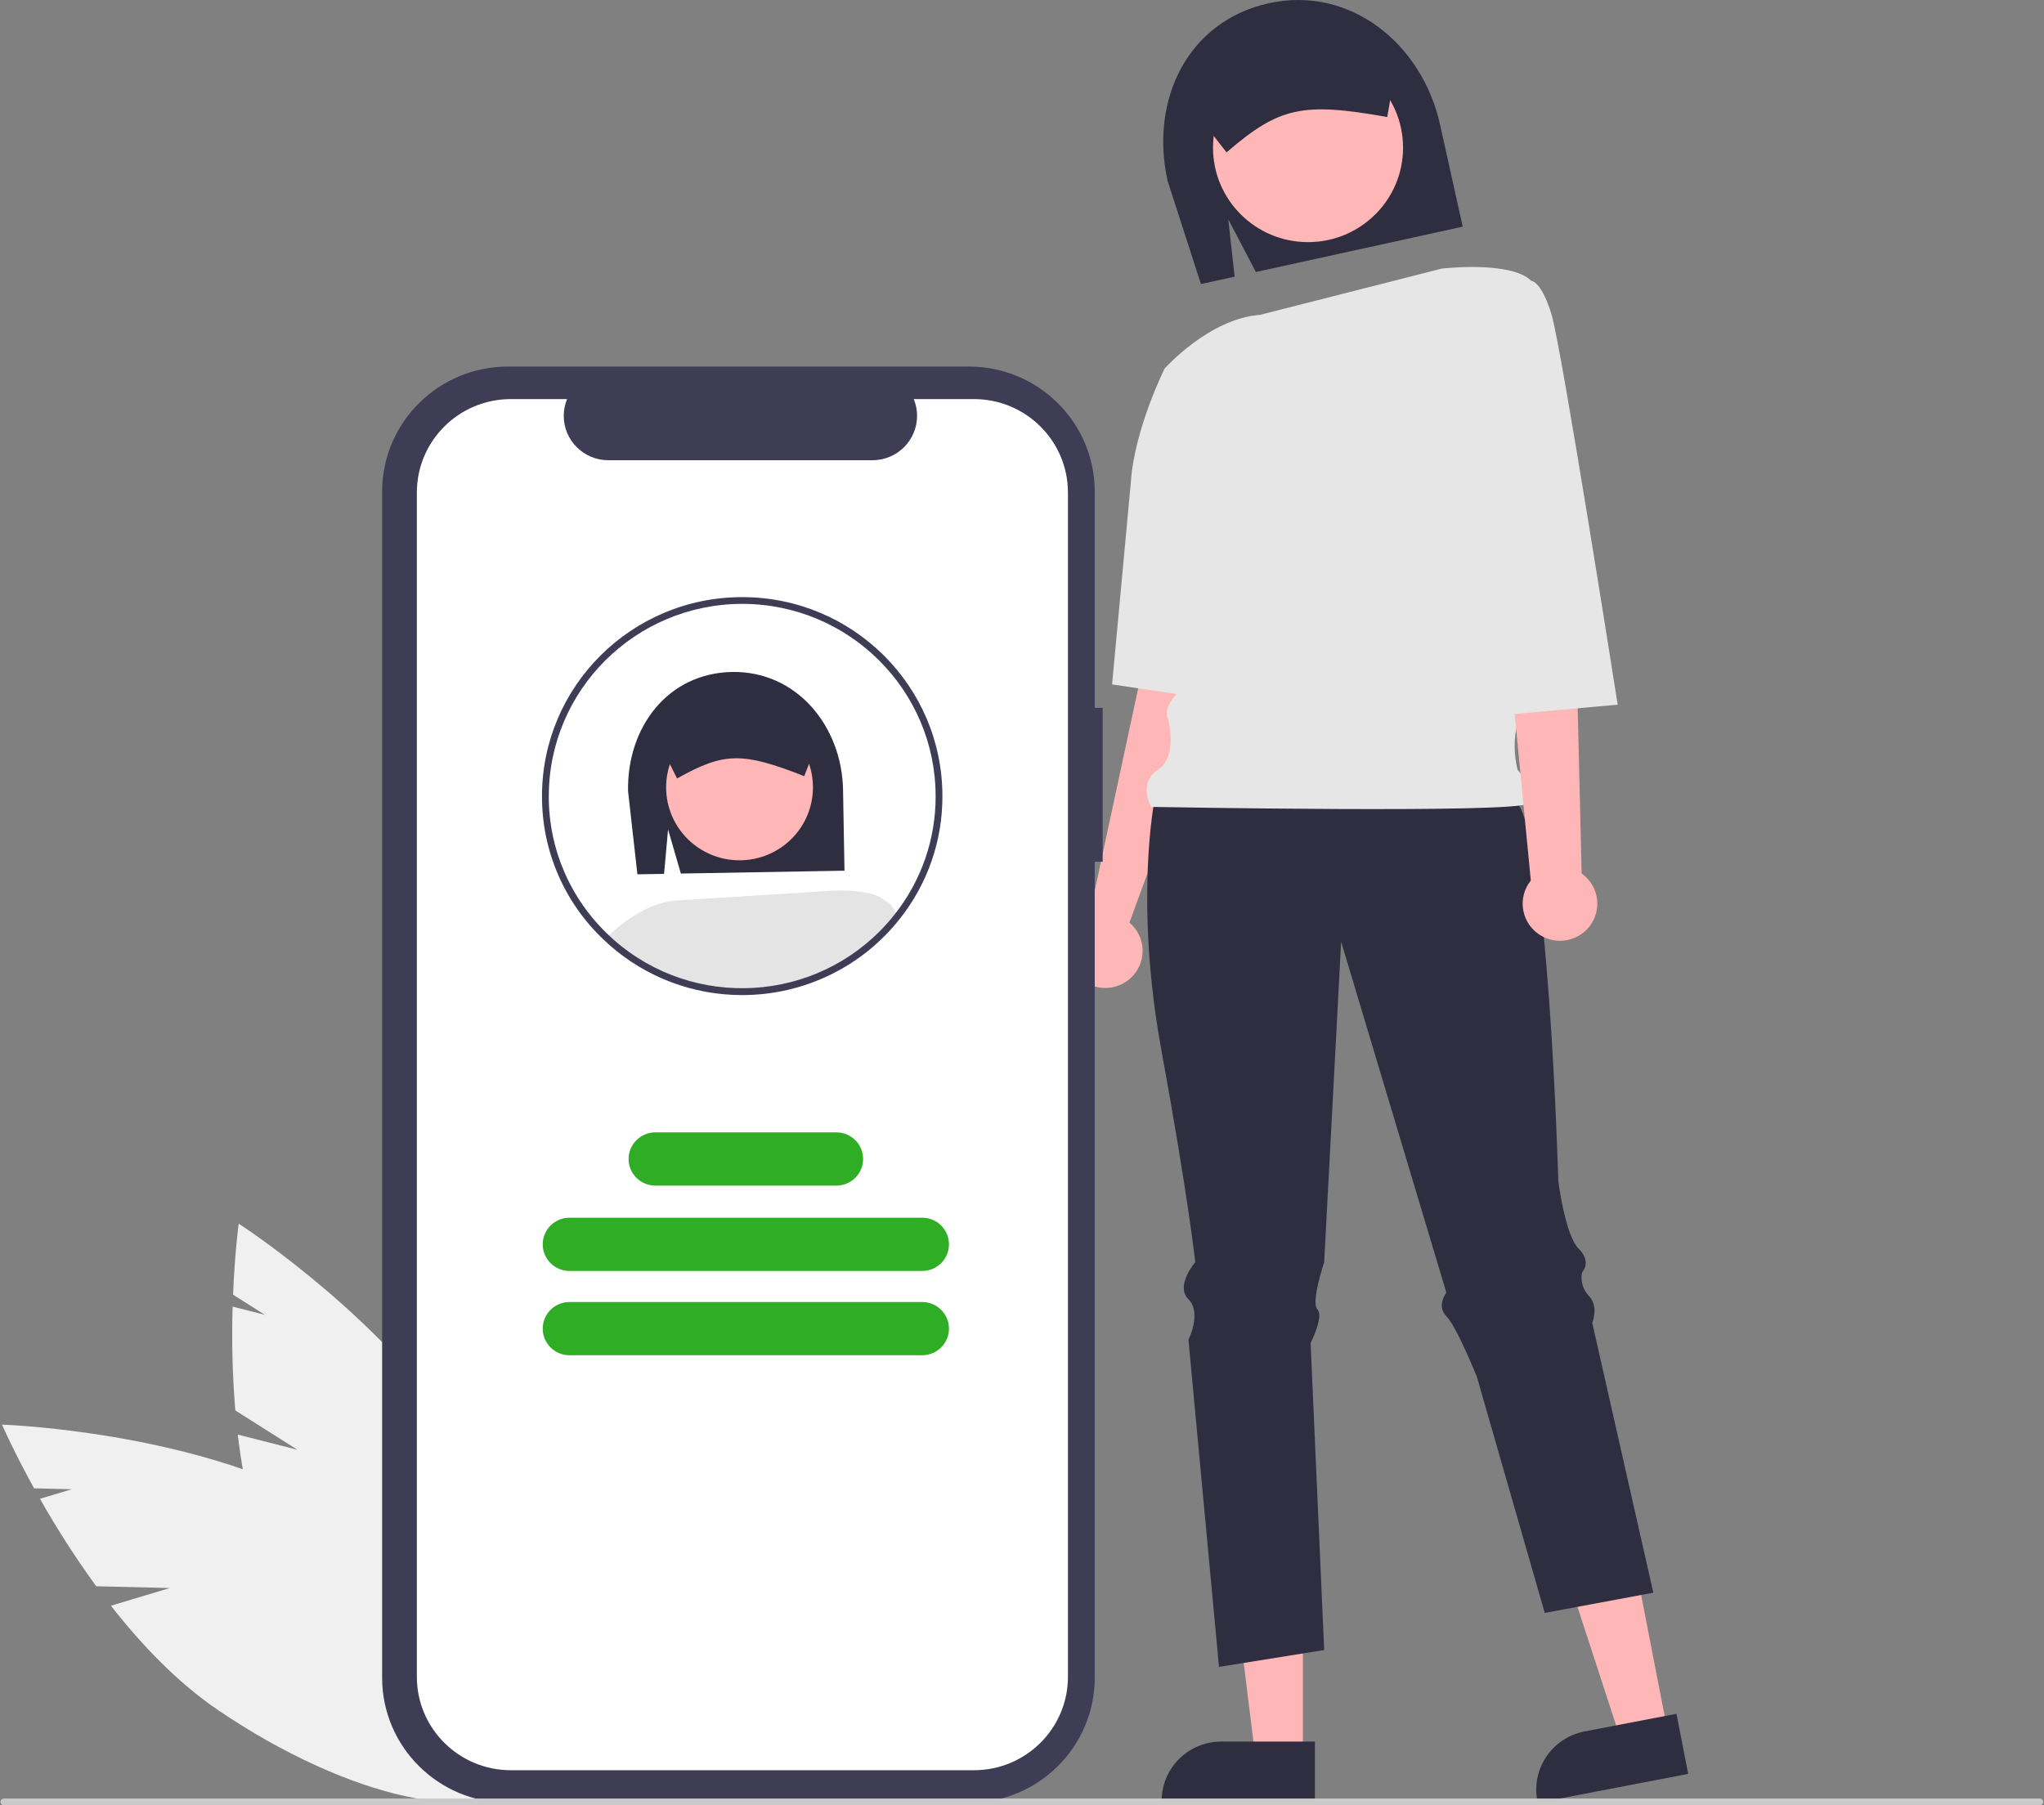 <svg xmlns="http://www.w3.org/2000/svg" xmlns:xlink="http://www.w3.org/1999/xlink" width="120" height="106" xml:space="preserve"><rect width="100%" height="100%" fill="#808080" stroke="none"/><g transform="translate(-222 -607)"><path d="M76.539 121.236 72.915 118.928C72.749 116.901 72.696 114.866 72.759 112.833L74.639 113.313 72.784 112.131C72.886 109.619 73.113 107.961 73.113 107.961 73.113 107.961 80.441 112.721 85.114 119.172L84.317 124.628 86.218 120.813C86.704 121.591 87.14 122.399 87.525 123.232 91.376 131.644 91.75 139.72 88.361 141.272 84.972 142.823 79.103 137.261 75.253 128.85 74.059 126.242 73.4 123.243 73.059 120.347Z" fill="#F0F0F0" transform="matrix(1.006 0 0 1 162.462 570.888)"></path><path d="M69.095 129.356 64.799 129.253C63.609 127.604 62.512 125.889 61.515 124.116L63.373 123.555 61.173 123.503C59.962 121.298 59.3 119.762 59.3 119.762 59.3 119.762 68.033 120.049 75.368 123.156L77.506 128.239 77.161 123.99C77.979 124.405 78.771 124.871 79.531 125.385 87.175 130.596 91.67 137.316 89.571 140.396 87.472 143.476 79.573 141.748 71.929 136.538 69.559 134.923 67.445 132.696 65.656 130.394Z" fill="#F0F0F0" transform="matrix(1.006 0 0 1 162.462 570.888)"></path><path d="M130.321 65.866 126.955 65.47 125.767 75.767 122.733 89.987C121.652 90.514 121.202 91.817 121.728 92.898 122.255 93.98 123.558 94.43 124.64 93.903 125.721 93.376 126.171 92.073 125.644 90.992 125.512 90.721 125.326 90.48 125.096 90.285L128.143 81.906Z" fill="#FFB6B6" transform="matrix(1.006 0 0 1 162.462 570.888)"></path><path d="M76.002 103.165 73.228 103.165 71.909 92.467 76.002 92.467 76.002 103.165Z" fill="#FFB6B6" transform="matrix(1.006 0 0 1 222.032 607)"></path><path d="M135.919 141.965 126.975 141.965 126.975 141.852C126.975 139.929 128.534 138.371 130.456 138.371L130.457 138.371 135.919 138.371Z" fill="#2F2E41" transform="matrix(1.006 0 0 1 162.462 570.888)"></path><path d="M97.287 101.652 94.564 102.178 91.24 91.924 95.259 91.148 97.287 101.652Z" fill="#FFB6B6" transform="matrix(1.006 0 0 1 222.032 607)"></path><path d="M157.702 140.27 148.92 141.965 148.899 141.854C148.535 139.967 149.769 138.141 151.657 137.776L151.657 137.776 157.02 136.741Z" fill="#2F2E41" transform="matrix(1.006 0 0 1 162.462 570.888)"></path><path d="M130.863 48.991 132.474 52.083 144.544 49.421 143.222 43.426C142.175 38.681 137.979 35.254 133.234 36.301 128.49 37.347 126.275 41.985 127.322 46.73L129.267 52.79 131.235 52.356Z" fill="#2F2E41" transform="matrix(1.006 0 0 1 162.462 570.888)"></path><path d="M126.559 83.094C126.559 83.094 125.37 89.035 126.955 97.748 128.539 106.461 128.935 110.224 128.935 110.224 128.935 110.224 127.747 111.61 128.539 112.402 129.331 113.194 128.539 114.778 128.539 114.778L130.321 133.987 136.46 132.997 135.668 114.976C135.668 114.976 136.46 113.392 136.064 112.996 135.668 112.6 136.46 110.224 136.46 110.224L137.45 91.411 143.589 112.006C143.589 112.006 142.995 112.798 143.589 113.392 144.183 113.986 145.371 116.957 145.371 116.957L149.332 130.818 155.668 129.63 152.104 113.788C152.104 113.788 152.5 112.798 151.906 112.204 151.554 111.835 151.406 111.317 151.51 110.818 151.51 110.818 152.104 110.224 151.312 109.432 150.52 108.639 150.124 105.471 150.124 105.471 150.124 105.471 149.53 84.282 147.549 83.094 145.569 81.906 126.559 83.094 126.559 83.094Z" fill="#2F2E41" transform="matrix(1.006 0 0 1 162.462 570.888)"></path><path d="M81.848 8.672C81.848 11.735 79.365 14.217 76.303 14.217 73.241 14.217 70.758 11.735 70.758 8.672 70.758 5.61 73.241 3.128 76.303 3.128 79.365 3.128 81.848 5.61 81.848 8.672Z" fill="#FFB6B6" transform="matrix(1.006 0 0 1 222.032 607)"></path><path d="M143.327 51.882C143.327 51.882 147.351 51.41 148.539 52.598L147.351 76.559C147.351 76.559 148.143 77.153 147.747 78.54 147.517 79.45 147.517 80.402 147.747 81.312 147.747 81.312 148.936 82.698 148.341 83.292 147.747 83.886 126.361 83.49 126.361 83.49 126.361 83.49 125.569 82.104 126.757 81.312 127.945 80.52 127.351 78.342 127.351 78.342 127.351 78.342 126.955 77.748 127.945 76.757 128.935 75.767 129.727 67.648 129.727 67.648L127.153 57.747C127.153 57.747 129.744 54.822 132.706 54.601Z" fill="#E6E6E6" transform="matrix(1.006 0 0 1 162.462 570.888)"></path><path d="M130.221 57.883 127.153 57.747C127.153 57.747 125.37 61.311 125.172 64.48L124.082 76.299 131.113 77.351Z" fill="#E6E6E6" transform="matrix(1.006 0 0 1 162.462 570.888)"></path><path d="M130.762 45.059 128.702 42.409C128.45 41.247 129.182 40.1 130.343 39.841L138.124 38.124C139.285 37.872 140.433 38.605 140.692 39.765L140.696 39.784 140.139 42.984 140.041 42.966C135.212 42.105 133.837 42.408 130.841 44.991Z" fill="#2F2E41" transform="matrix(1.006 0 0 1 162.462 570.888)"></path><path d="M151.485 87.399 151.114 71.807 150.718 60.717 145.965 61.311 148.518 87.816C147.768 88.757 147.923 90.128 148.864 90.877 149.805 91.627 151.175 91.472 151.925 90.531 152.675 89.59 152.519 88.219 151.578 87.47 151.548 87.445 151.517 87.422 151.485 87.399Z" fill="#FFB6B6" transform="matrix(1.006 0 0 1 162.462 570.888)"></path><path d="M145.072 52.932 148.539 52.598C148.539 52.598 149.134 52.598 149.728 54.578 150.322 56.559 153.588 77.488 153.588 77.488L146.361 78.144Z" fill="#E6E6E6" transform="matrix(1.006 0 0 1 162.462 570.888)"></path><path d="M123.533 77.674 123.07 77.674 123.07 64.981C123.07 60.923 119.78 57.634 115.723 57.634L88.83 57.634C84.772 57.634 81.483 60.923 81.483 64.981L81.483 134.619C81.483 138.676 84.772 141.965 88.83 141.965L115.723 141.965C119.78 141.965 123.069 138.676 123.07 134.619L123.07 86.71 123.533 86.71Z" fill="#3F3D56" transform="matrix(1.006 0 0 1 162.462 570.888)"></path><path d="M116.019 59.545 112.509 59.545C113.052 60.878 112.413 62.4 111.08 62.943 110.767 63.071 110.433 63.136 110.095 63.136L94.689 63.136C93.249 63.136 92.082 61.969 92.082 60.529 92.082 60.192 92.148 59.858 92.275 59.545L88.996 59.545C85.966 59.545 83.51 62.002 83.51 65.032L83.51 134.568C83.51 137.598 85.966 140.054 88.996 140.054L116.019 140.054C119.049 140.054 121.506 137.598 121.506 134.568L121.506 134.568 121.506 65.032C121.506 62.002 119.049 59.545 116.019 59.545Z" fill="#FFFFFF" transform="matrix(1.006 0 0 1 162.462 570.888)"></path><path d="M98.17 84.816 98.917 87.404 108.466 87.236 108.382 82.493C108.316 78.74 105.663 75.502 101.909 75.568 98.155 75.634 95.769 78.808 95.835 82.562L96.38 87.449 97.937 87.422Z" fill="#2F2E41" transform="matrix(1.006 0 0 1 162.462 570.888)"></path><path d="M47.41 46.23C47.41 48.596 45.492 50.514 43.126 50.514 40.76 50.514 38.842 48.596 38.842 46.23 38.842 43.864 40.76 41.946 43.126 41.946 45.492 41.946 47.41 43.864 47.41 46.23Z" fill="#FFB6B6" transform="matrix(1.006 0 0 1 222.032 607)"></path><path d="M110.864 89.023 110.766 90.825C106.493 95.27 99.471 95.542 94.867 91.441 94.768 91.354 94.671 91.263 94.576 91.169 95.17 90.579 96.81 89.122 98.63 88.987L106.836 88.47C106.836 88.47 109.945 88.106 110.864 89.023Z" fill="#E4E4E4" transform="matrix(1.006 0 0 1 162.462 570.888)"></path><path d="M107.026 79.334C107.02 79.005 106.917 78.686 106.731 78.417 106.711 78.389 106.691 78.363 106.672 78.337 106.35 77.927 105.854 77.69 105.333 77.698L102.254 77.753 99.176 77.807C98.258 77.825 97.528 78.582 97.543 79.5L98.275 80.975 98.697 81.823 98.766 81.783C101.43 80.286 102.519 80.266 106.044 81.658L106.115 81.686 106.394 80.971 107.028 79.349Z" fill="#2F2E41" transform="matrix(1.006 0 0 1 162.462 570.888)"></path><path d="M111.557 89.916C110.678 91.039 109.6 91.991 108.376 92.724L108.184 89.282 110.864 89.023C110.864 89.023 111.185 89.023 111.557 89.916Z" fill="#E4E4E4" transform="matrix(1.006 0 0 1 162.462 570.888)"></path><path d="M102.497 94.54C99.635 94.543 96.872 93.493 94.736 91.589 94.635 91.5 94.535 91.406 94.438 91.311 92.112 89.115 90.8 86.055 90.813 82.856 90.813 76.404 96.044 71.173 102.497 71.173 108.95 71.173 114.18 76.404 114.18 82.856 114.19 85.46 113.321 87.99 111.713 90.038 109.5 92.88 106.099 94.541 102.497 94.54ZM102.497 71.569C96.266 71.576 91.217 76.625 91.21 82.856 91.197 85.947 92.465 88.904 94.713 91.026 94.807 91.119 94.902 91.207 94.998 91.292 99.668 95.433 106.811 95.004 110.951 90.334 111.106 90.159 111.256 89.978 111.401 89.794 112.954 87.816 113.794 85.371 113.784 82.856 113.777 76.625 108.728 71.576 102.497 71.569Z" fill="#3F3D56" transform="matrix(1.006 0 0 1 162.462 570.888)"></path><path d="M113 110.738 92.418 110.738C91.555 110.738 90.855 110.038 90.855 109.175 90.855 108.312 91.555 107.612 92.418 107.612L113 107.612C113.863 107.612 114.563 108.312 114.563 109.175 114.563 110.038 113.863 110.738 113 110.738Z" fill="#2FAD25" transform="matrix(1.006 0 0 1 162.462 570.888)"></path><path d="M113 115.688 92.418 115.688C91.555 115.688 90.855 114.989 90.855 114.126 90.855 113.263 91.555 112.563 92.418 112.563L113 112.563C113.863 112.563 114.563 113.263 114.563 114.126 114.563 114.989 113.863 115.688 113 115.688Z" fill="#2FAD25" transform="matrix(1.006 0 0 1 162.462 570.888)"></path><path d="M107.99 105.727 97.428 105.727C96.566 105.727 95.866 105.027 95.866 104.164 95.866 103.301 96.566 102.601 97.428 102.601L107.99 102.601C108.853 102.601 109.552 103.301 109.552 104.164 109.552 105.027 108.853 105.727 107.99 105.727Z" fill="#2FAD25" transform="matrix(1.006 0 0 1 162.462 570.888)"></path><path d="M178.223 142.112 59.408 142.112C59.298 142.112 59.21 142.023 59.21 141.914 59.21 141.804 59.298 141.716 59.408 141.716L178.223 141.716C178.332 141.716 178.421 141.804 178.421 141.914 178.421 142.023 178.332 142.112 178.223 142.112Z" fill="#CACACA" transform="matrix(1.006 0 0 1 162.462 570.888)"></path></g></svg>